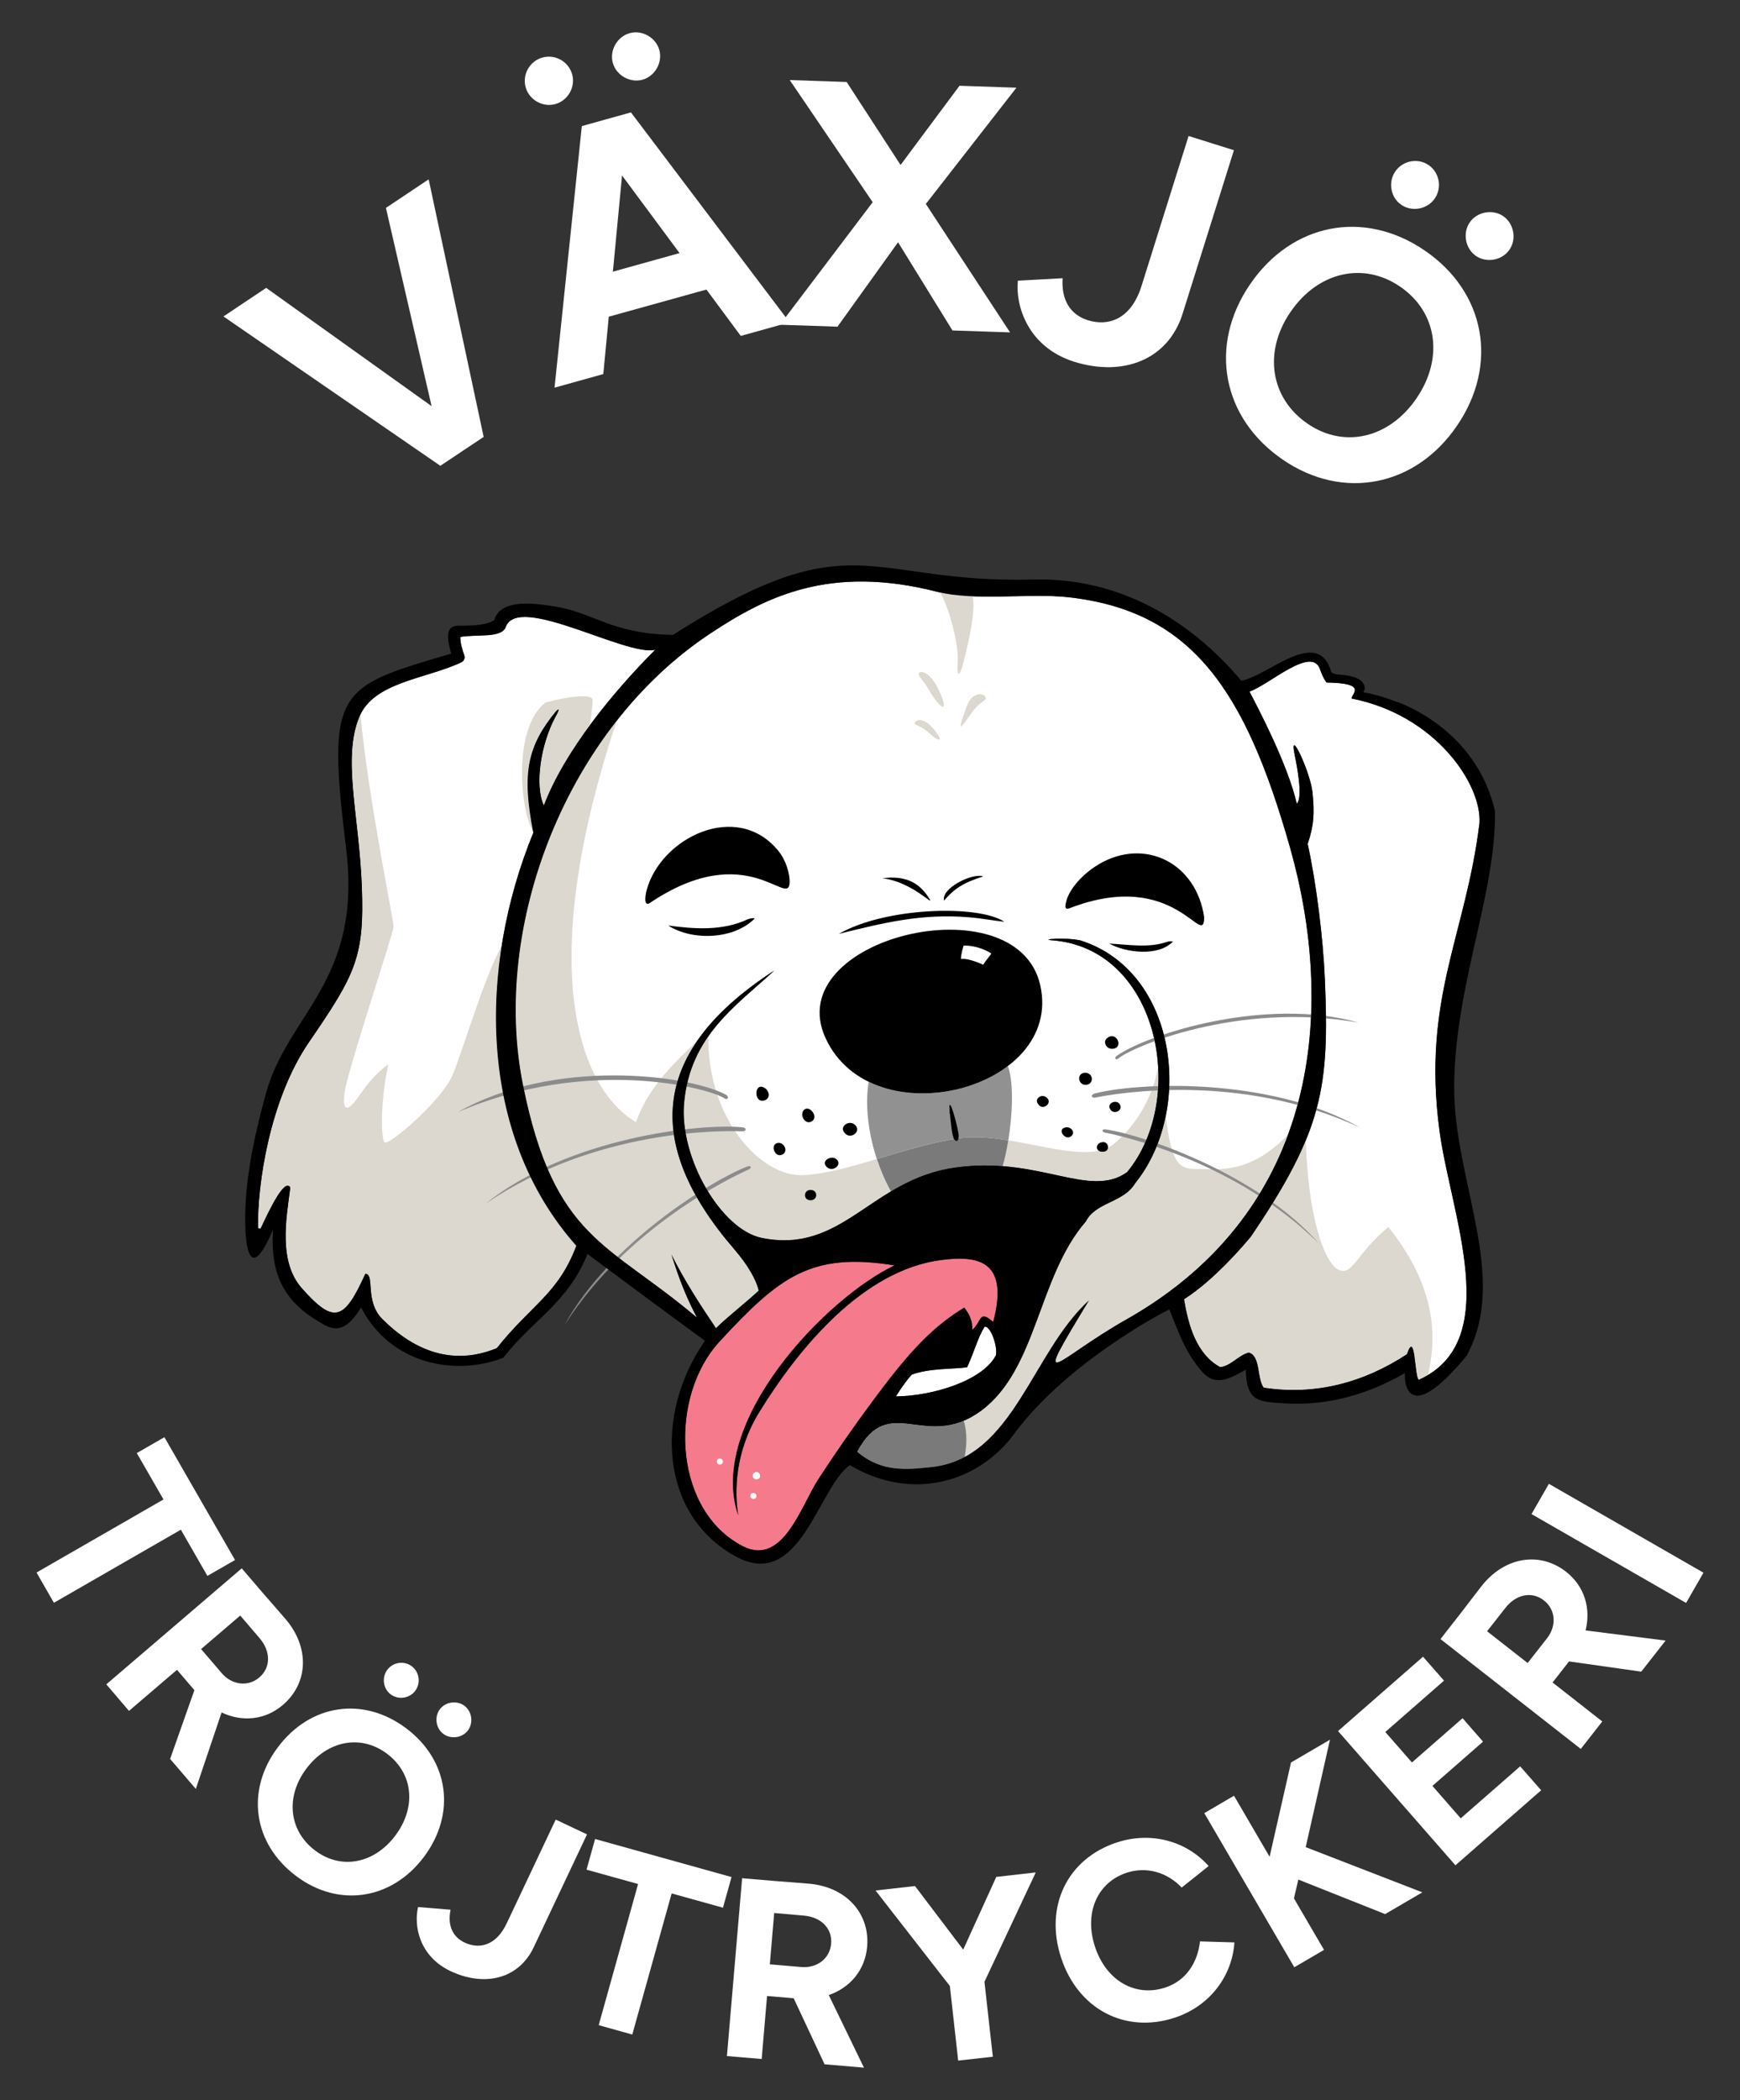 <?xml version="1.0" encoding="utf-8"?>
<!-- Generator: Adobe Illustrator 28.2.0, SVG Export Plug-In . SVG Version: 6.00 Build 0)  -->
<svg version="1.1" id="Layer_1" xmlns="http://www.w3.org/2000/svg" xmlns:xlink="http://www.w3.org/1999/xlink" x="0px" y="0px"
	 viewBox="0 0 207.22 250" style="enable-background:new 0 0 207.22 250;" xml:space="preserve">
<rect x="0" y="0" width="207.22" height="250" fill="#333333" stroke="none"/>
<style type="text/css">
	.st0{fill:#FFFFFF;}
	.st1{fill:#F47A8C;}
	.st2{fill:#DCD7CF;}
	.st3{fill:#919191;}
	.st4{fill:#7A7A7A;}
	.st5{fill:#8B8B8B;}
</style>
<g>
	<g>
		<path class="st0" d="M117.26,157.94c-0.86,1.42-1.09,2.65-2.08,4.83c-1.54,0.23-4.53,0.09-6.6,0.88c-0.4,0.43-1.18,1.44-1.88,2.59
			c4.29-0.04,10.31-1.83,11.91-4.89C118.84,160.27,117.95,157.78,117.26,157.94z"/>
		<path class="st1" d="M114.83,155.66c0.79,1,0.98,1.81,0.95,2.66c1.18-1.04,0.77-2.46,2.5-0.95c1.89-7.25-1.68-7.97-6.21-7.38
			c-9.22,1.2-16.83,10.29-21.66,18.11c-2.9,4.71-2.97,9.47-2.5,12.27c-3.77-11.05,10.41-25.84,18.62-29.74
			c-9.95-1.61-13.7,1.33-20.84,9.06c-5.97,6.46-5.62,19.59,2.33,24.13c5.1,3.11,7.3-4.46,9.43-7.73c2.66-4.08,5.1-7.51,7.75-11.02
			C108.96,160.13,111.62,157.61,114.83,155.66z"/>
		<path class="st0" d="M63.53,99.11c-1.4-7.16-0.68-10.35,2.72-14.48c0.62-0.61,0.07,0.43-0.09,0.71c-1.71,3.16-2.5,8.09-1.38,10.53
			c2.47-6.49,8.27-13.53,13.27-18.54c-3.42,0.87-16.27-6.71-17.8-2.73c-0.47,1.39-3.43,0.86-5.42,1.21
			c-0.02,0.67,0.22,1.49,0.47,2.19c0.11,0.32-0.03,0.69-0.34,0.83c-4.29,2.01-10.45,2.34-12.16,6.51
			c-2.03,4.95-0.01,11.75,0.31,20.17c0.32,8.42-0.75,10.46-6.28,18.52c-4.75,6.93-6.17,17.15-6.08,22.05c0,0.19,0.26,0.24,0.34,0.07
			c1.26-2.72,2.88-5.92,3.5-4.79c-0.48,3.7-1.44,8.81,1.38,11.98c3.84,4.33,5.03,3.84,7.55-1.72c1.19-0.03-0.11,3.24,2.03,5.38
			c5.5,5.5,10.49,4.76,13.63,3.47c4.12-5.2,7.3-6.41,9.49-12.22C56.81,134.92,57.02,114.97,63.53,99.11z"/>
		<path class="st0" d="M160.96,83.15c0.1-0.64,1.88-1.83-2.97-1.9c-0.17-0.26-0.38-0.48-0.79-1.6c-1-2.79-6.03,1.86-8.39,2.68
			c1.09,2.09,4.55,8.66,5.63,13.34c0.75-0.67,0.05-4.35-0.24-5.77c-0.76-3.63,1.87,2.08,2.11,4.41c0.25,2.48,0.18,3.93-0.57,6.15
			c1.03,4.67,1.83,11.2,2.04,15.98c0.57,12.92-0.2,18.13-8.83,30.82c-2.66,3.17-5.44,5.83-7.93,7.41c0.52,3.12,1.46,6.52,4.3,8.07
			c1.24-0.1,2.18-1.42,3.41-1.73c1.44,0.41,0.95,3.13,1.78,4.18c6.12,0.95,11.9-0.6,17.05-3.98c1.03-3.04,0.88,2.63,1.41,3.05
			c10.26-4.61,3.78-19.82,2.47-29.64c-2.1-15.73,3.12-23.22,4.76-36.63C176.5,93.41,171,85.11,160.96,83.15z"/>
		<path class="st0" d="M153.63,100.92c-5.31-18.73-11.69-28.25-26.54-29.84c-4.5-0.48-11.07,0.49-15.48-0.63
			c-12.79-3.26-20.36,0.57-26.97,4.92C67.47,86.7,58.45,110.2,62.27,129.14c3.72,18.46,10.12,18.72,20.71,27.7
			c-1.74-3.31-2.49-5.87-3.04-7.52c1.65,3.26,3.46,6.04,5.32,8.79c1.25-1.26,3.85-3.28,5.08-4.47c-0.26-1.24-1.3-3.06-2.87-4.88
			c-11.07-12.8-9.86-23.75,4.73-33.22c-4.45,4.12-9.99,7.73-10.73,15.73c-0.6,6.54,4.41,15.1,9.24,16.09
			c9.67,1.97,13.01-6.98,23.03-8.38c10.02-1.4,15.99,3.77,20.48,0.55c7.24-8.78,3.79-26.66-8.97-27.6
			c-1.47-0.11,1.56-0.36,3.41,0.02c11.59,3.68,13.53,20.23,6.54,28.89c-1.45,2.4-4.67,2.21-5.9,4.58
			c-5.75,6.66-5.77,17.6-12.5,22.55c-6.6,4.81-10.93-2.29-14.73,4.85c2.95,2.52,5.99,2.13,9.04,1.81
			c9.61-1.19,11.8-13.7,18.58-19.84c-7.15,11.79-4.09,7.1,4.44,2.28C157.53,143.84,158.94,119.65,153.63,100.92z"/>
		<path class="st2" d="M168.96,164.25c0.4-0.18,0.76-0.38,1.1-0.58c0.82-3.49,1.55-9.81-4.72-17.6c-4.01,3.34-4.2,5.91-6.01,5.05
			c-1.05-0.5-3.42-4.29-3.83-15.36c-1.37,3.33-3.45,6.93-6.56,11.49c-2.66,3.17-5.44,5.83-7.93,7.41c0.52,3.12,1.46,6.52,4.3,8.07
			c1.24-0.1,2.18-1.42,3.41-1.73c1.44,0.41,0.95,3.13,1.78,4.18c6.12,0.95,11.9-0.6,17.05-3.98
			C168.58,158.17,168.44,163.84,168.96,164.25z"/>
		<path class="st2" d="M35.95,153.35c3.84,4.33,5.03,3.84,7.55-1.72c1.19-0.03-0.11,3.24,2.03,5.38c5.5,5.5,10.49,4.76,13.63,3.47
			c4.12-5.2,7.3-6.41,9.49-12.22c-8.66-9.77-10.87-23.08-8.88-35.73c-2.19,4.01-4.76,12.89-5.92,15.55
			c-1.28,2.95-7.71,8.52-8.09,7.9c-0.38-0.62-0.48-4.81,0.48-9.27c0,0-1.67,1.08-3.28,3.48c-1.62,2.4-2.24,2.17-1.9-0.26
			c0.33-2.43,5.76-18.8,5.81-19.58c0.04-0.74-2.99-15.09-3.94-25.26c-0.04,0.08-0.09,0.16-0.12,0.25
			c-2.03,4.95-0.01,11.75,0.31,20.17c0.32,8.42-0.75,10.46-6.28,18.52c-4.75,6.93-6.17,17.15-6.08,22.05c0,0.19,0.26,0.24,0.34,0.07
			c1.26-2.72,2.88-5.92,3.5-4.79C34.1,145.07,33.14,150.18,35.95,153.35z"/>
		<path class="st2" d="M153.39,135.08c-4.68,4.83-8.36,4.05-10.79,4.08c-2.03,0.02-3.09-0.36-3.76-6.32
			c-0.6,2.96-1.8,5.75-3.62,8.01c-1.45,2.4-4.67,2.21-5.9,4.58c-5.75,6.66-5.77,17.6-12.5,22.55c-6.6,4.81-10.93-2.29-14.73,4.85
			c2.95,2.52,5.99,2.13,9.04,1.81c9.61-1.19,11.8-13.7,18.58-19.84c-7.15,11.79-4.09,7.1,4.44,2.28
			C144.25,151.35,150.26,143.57,153.39,135.08z"/>
		<path class="st2" d="M64.94,83.64c-3.93,3.14-2.98,12.91-1.42,15.44c-1.39-7.14-0.67-10.33,2.73-14.46
			c0.62-0.61,0.07,0.43-0.09,0.71c-1.71,3.16-2.5,8.09-1.38,10.53c1.19-3.14,3.17-6.41,5.46-9.51c0.19-1.34,0.37-2.75,0.32-3.08
			C70.46,82.63,67.84,82.83,64.94,83.64z"/>
		<path class="st2" d="M82.98,156.84c-1.74-3.31-2.49-5.87-3.04-7.52c1.65,3.26,3.46,6.04,5.32,8.79c1.25-1.26,3.85-3.28,5.08-4.47
			c-0.26-1.24-1.3-3.06-2.87-4.88c-7.96-9.2-9.57-17.44-4.44-24.86c-2.38,2.3-5.83,5.44-7.29,9.69c-6.91-4.11-12.02-18.6-2.28-47.82
			c-9.67,12.29-14.07,29.12-11.2,43.37C65.99,147.61,72.39,147.86,82.98,156.84z"/>
		<path class="st2" d="M137.92,127.03c-0.7,3.78-2.6,6.83-5.13,9.04c-2.5,2.19-7.65,0.5-12.71-0.32c-0.19,1.14-0.42,2.21-0.68,3.06
			c0,0,0,0,0,0c6.74,0.53,11.26,3.27,14.83,0.71C136.98,136.2,138.18,131.56,137.92,127.03z"/>
		<path class="st2" d="M95.71,139.89c-5.18,0.28-11.47-6.82-11.36-16.51c-1.49,2.13-2.57,4.65-2.87,7.89
			c-0.6,6.54,4.41,15.1,9.24,16.09c6.73,1.37,10.39-2.54,15.37-5.52c-0.7-1.27-1.24-2.58-1.67-3.86
			C101.32,138.9,98.35,139.75,95.71,139.89z"/>
		<path class="st3" d="M120.08,135.76c0.51-3.13,0.67-6.89-0.05-8.86c-4.4,3.34-11.45,4.37-16.57,1.89
			c-0.41,2.28-0.2,5.66,0.96,9.18c3.17-0.95,6.48-1.99,9.72-2.46C115.99,135.24,118.03,135.43,120.08,135.76z"/>
		<path class="st4" d="M120.08,135.76c-2.05-0.33-4.09-0.52-5.93-0.25c-3.24,0.48-6.55,1.51-9.72,2.46
			c0.42,1.28,0.97,2.59,1.67,3.86c0.25-0.15,0.51-0.3,0.77-0.45c0.04-0.02,0.2-0.11,0.24-0.13c0.23-0.13,0.35-0.19,0.59-0.31
			c0.04-0.02,0.09-0.05,0.13-0.07c0.56-0.28,1.14-0.55,1.74-0.79c0.05-0.02,0.1-0.04,0.14-0.05c0.24-0.09,0.49-0.18,0.74-0.27
			c0.1-0.03,0.19-0.06,0.29-0.09c0.21-0.07,0.43-0.13,0.65-0.19c0.11-0.03,0.22-0.06,0.33-0.09c0.22-0.06,0.45-0.11,0.69-0.16
			c0.1-0.02,0.21-0.05,0.31-0.07c0.34-0.07,0.68-0.13,1.03-0.18c0.47-0.06,0.92-0.11,1.37-0.15c0.08-0.01,0.16-0.01,0.24-0.02
			c0.44-0.03,0.87-0.06,1.3-0.07c0.04,0,0.08,0,0.12,0c0.91-0.02,1.79,0.01,2.63,0.08c0,0,0,0,0,0
			C119.66,137.97,119.89,136.9,120.08,135.76z"/>
		<path class="st4" d="M114.78,169.14c-5.48,2.29-9.3-2.68-12.7,3.69c2.95,2.52,5.99,2.13,9.04,1.81c1.4-0.17,2.64-0.59,3.76-1.19
			C115.11,172.15,115.23,170.7,114.78,169.14z"/>
		<path class="st2" d="M111.33,69.52c1.71,2.22,2.86,7.3,2.73,9.23c-0.13,1.93,0.19,2,0.7,0c0.51-2,1.65-6.55,0.95-8.28
			C115.01,68.75,111.33,69.52,111.33,69.52z"/>
		<path class="st2" d="M110.62,82.11c1.37,2.39,2.61,3.02,1.09-0.15c-0.86-1.78-1.98-2.21-2.26-1.84
			C109.23,80.4,109.95,80.94,110.62,82.11z"/>
		<path class="st2" d="M110.63,87.24c1.02,0.97,1.91,1.29,0.71-0.27c-1.21-1.56-2.18-1.37-2.39-0.95
			C108.79,86.35,109.66,86.32,110.63,87.24z"/>
		<path class="st2" d="M115.86,84.66c-1.61,2.24-1.93,2.75-0.74-0.54c0.67-1.86,2.11-1.64,2.27-1.07
			C117.49,83.4,116.61,83.61,115.86,84.66z"/>
		<path class="st5" d="M88.41,134.68c0.45,0.02,0.59-0.42,0-0.48c-4.81-0.5-20.64,1.15-30.6,9.1
			C70.91,134.37,86.01,134.58,88.41,134.68z"/>
		<path class="st5" d="M89.16,139.22c0.37-0.16,0.33-0.54-0.17-0.35c-4.11,1.56-16.45,9.11-21.76,18.87
			C74.74,146,87.16,140.11,89.16,139.22z"/>
		<path class="st5" d="M86.29,130.76c0.37,0.25,0.63-0.2,0.11-0.47c-4.65-2.4-20.45-4.35-31.85,2.09
			C69.99,125.72,84.48,129.52,86.29,130.76z"/>
		<path class="st5" d="M130.45,130.66c-0.44,0.09-0.65-0.32-0.08-0.48c4.67-1.26,20.56-2.17,31.66,4.08
			C147.68,127.54,132.81,130.18,130.45,130.66z"/>
		<path class="st5" d="M131.6,134.83c-0.4-0.08-0.44-0.45,0.09-0.38c4.35,0.62,18.06,5.25,25.39,13.59
			C147.16,138.25,133.74,135.25,131.6,134.83z"/>
		<path class="st5" d="M133.19,126c-0.3,0.26-0.59-0.05-0.14-0.35c3.93-2.69,17.89-6.99,28.73-3.92
			C147.29,119.19,134.7,124.7,133.19,126z"/>
		<path d="M113.1,132.61c-0.01-0.35-0.02-0.69-0.03-1.04c0-0.01,0.03-0.03,0.05-0.03c0.02,0,0.06,0.01,0.07,0.03
			c0.05,0.09,0.11,0.18,0.15,0.28c0.33,0.94,0.58,1.9,0.77,2.87c0.05,0.26,0.09,0.53,0.04,0.8c-0.02,0.1-0.09,0.19-0.14,0.27
			c-0.03,0.05-0.09,0.05-0.14,0.02c-0.16-0.07-0.26-0.2-0.31-0.35c-0.08-0.25-0.15-0.51-0.19-0.78c-0.08-0.56-0.14-1.12-0.2-1.67
			c-0.02-0.13-0.02-0.27-0.03-0.4C113.11,132.61,113.1,132.61,113.1,132.61z"/>
		<path d="M123.89,117.3c-2.77-12.43-31.12-5.67-25.56,6.31S126.66,129.74,123.89,117.3z"/>
		<path d="M92.71,101.31c-4.93-6.09-14.06-1.58-15.71,4.7c-0.18,0.7-0.34,1.97,0.41,1.47c11.7-7.86,16.57,0.84,16.63-2.5
			C94.05,104.12,93.69,102.53,92.71,101.31z"/>
		<path d="M143.41,109.2c-0.94-6.48-7.07-9.53-12.53-6.33c-1.57,0.92-3.23,2.51-3.82,4.15c-0.11,0.48-0.51,1.45,0.39,1.07
			C140.05,103.27,143.35,113.12,143.41,109.2z"/>
		<path d="M119.61,109.73c-3.07-2.05-14.11-1.76-19.71,1.44c5.35-1.33,9.87-2.43,15.41-1.98
			C117.06,109.33,118.23,109.59,119.61,109.73z"/>
		<path d="M89.03,109.44c-3.01,1.42-6.41,1.14-9.45,0.74c2.94,1.88,7.9,1.63,10.31-0.85C89.6,109.26,89.31,109.35,89.03,109.44z"/>
		<path d="M138.96,112.13c-2.21,0.76-4.63,0.3-6.85,0.2c1.99,1.1,5.86,1.56,7.57-0.24C139.43,112.01,139.2,112.06,138.96,112.13z"/>
		<path d="M105.09,104.55c2.65-0.34,4.33,0.43,5.55,2.37C111.45,108.19,108.78,104.99,105.09,104.55z"/>
		<path d="M112.43,107.21c1.25-1.46,2.35-2.15,4.67-2.88C115.75,103.88,112.04,105.78,112.43,107.21z"/>
		<path d="M96.69,133.48c0.86-0.55-0.37-2.1-1.02-1.27C95.23,132.88,95.97,133.95,96.69,133.48z"/>
		<path d="M101.74,133.84c-0.66-0.52-1.85,0.28-1.14,1.04C101.33,135.76,102.74,134.6,101.74,133.84z"/>
		<path d="M132.5,124.85c1.35-0.09,0.51-2.11-0.6-1.31C131.26,123.99,131.75,124.92,132.5,124.85z"/>
		<path d="M129.25,127.7c-1.16,0.04-0.84,1.65,0.23,1.42C130.3,128.93,130.19,127.74,129.25,127.7z"/>
		<path d="M99.49,137.91c-0.63-0.35-1.71,0.32-1.06,0.98C99.15,139.67,100.5,138.56,99.49,137.91z"/>
		<path d="M92.54,136.08c-0.84,0.27-0.24,1.73,0.57,1.39C93.98,137.13,93.37,135.84,92.54,136.08z"/>
		<path d="M124.57,130.6c-0.59-0.41-1.43,0.24-0.94,0.83C124.21,132.34,125.5,131.21,124.57,130.6z"/>
		<path d="M127.04,134.19c-1.39,0.11-0.07,1.87,0.65,0.94C128.01,134.68,127.54,134.19,127.04,134.19z"/>
		<path d="M96.64,141.66c-0.99-0.11-1.04,1.25-0.1,1.22C97.39,142.88,97.43,141.74,96.64,141.66z"/>
		<path d="M133.37,131.49c-0.35-0.68-1.6-0.19-1.16,0.55C132.6,132.74,133.78,132.24,133.37,131.49z"/>
		<path d="M131.28,135.97c-0.9,0.09-0.87,1.25,0.14,1.13C132.24,137.07,132.06,135.83,131.28,135.97z"/>
		<path d="M91.2,129.61c-1.45-1.13-1.54,2.03,0,1.32C91.75,130.61,91.59,129.97,91.2,129.61z"/>
		<path d="M166.4,83.56c-2.03-0.73-3.23-1.04-4.06-1.15c0.36-0.39,0.32-1.46-1.3-1.86c-1.18-0.36-1.94-0.09-2.49-0.53
			c-1.58-5.53-7.49,0.43-10.72,1.02c-6.19-7.35-14.65-12.3-24.73-12.05c-20.05,0.51-21.32-7.17-42.96,6.59
			c-7.35-0.12-9.47-2.68-14.15-3.4c-1.88-0.27-6.34-1.09-7.13,1.63c-0.7,0.54-2.39,0.71-4.19,0.67c-1.8-0.04-1.36,1.74-0.94,3.33
			c-13.67,4.01-14.83,4.22-12.51,23.22c1.93,15.8-6.93,19.57-9.56,29.17c-1.42,5.17-2.72,11.09-2.42,16.48
			c0.2,3.48,1.16,4.71,3.28-0.32c-0.42,6.05,1.88,9.06,6.19,11.4c1.99,1.08,3.2-0.4,4.29-2.11c3.54,6.8,11.19,8.18,16.92,6
			c3.68-4.7,7.64-6.47,10.05-12.37c4.58,3.41,9.42,7,13.98,10.33c-6.14,8.85-5.27,20.77,3.64,25.66c7.69,4.23,9.83-8.19,13.62-10.86
			c7.44,4.43,15.36,1.99,19.52-3.66c6.23-8.47,17.77-14.55,18.53-14.87c1.14,2.8,1.9,5.18,3.96,7.48c1.64,1.84,3.58,0.54,5.14-0.3
			c0.09,3.75,1.4,3.83,4.77,4.01c5.18,0.29,9.96-1.17,14.17-3.61c-0.05,2.54,1.28,5.3,7.37-2.07c5.09-9.33-1.52-20.84-1.49-31.93
			c0.04-12.14,5-23,4.86-32.9C176.04,87.75,168.42,84.28,166.4,83.56z M59.16,160.49c-3.13,1.28-8.13,2.02-13.63-3.47
			c-2.14-2.14-0.84-5.41-2.03-5.38c-2.52,5.55-3.71,6.05-7.55,1.72c-2.81-3.17-1.86-8.28-1.38-11.98c-0.62-1.13-2.24,2.07-3.5,4.79
			c-0.08,0.17-0.33,0.12-0.34-0.07c-0.09-4.9,1.33-15.12,6.08-22.05c5.53-8.06,6.6-10.11,6.28-18.52
			c-0.32-8.42-2.34-15.22-0.31-20.17c1.71-4.17,7.87-4.5,12.16-6.51c0.31-0.15,0.46-0.51,0.34-0.83c-0.25-0.7-0.49-1.53-0.47-2.19
			c2-0.35,4.95,0.19,5.42-1.21c1.53-3.99,14.38,3.6,17.8,2.73c-5,5.01-10.8,12.05-13.27,18.54c-1.13-2.45-0.33-7.37,1.38-10.53
			c0.17-0.29,0.71-1.32,0.09-0.71c-3.4,4.13-4.12,7.33-2.72,14.48c-6.5,15.86-6.72,35.82,5.12,49.17
			C66.45,154.08,63.28,155.29,59.16,160.49z M97.46,176.1c-2.13,3.26-4.33,10.83-9.43,7.73c-7.96-4.54-8.3-17.66-2.33-24.13
			c7.13-7.72,10.89-10.67,20.84-9.06c-8.2,3.91-22.38,18.69-18.62,29.74c-0.47-2.8-0.4-7.56,2.5-12.27
			c4.82-7.83,12.44-16.91,21.66-18.11c4.53-0.59,8.1,0.13,6.21,7.38c-1.73-1.51-1.32-0.09-2.5,0.95c0.03-0.85-0.16-1.66-0.95-2.66
			c-3.21,1.95-5.87,4.47-9.61,9.42C102.56,168.59,100.13,172.02,97.46,176.1z M118.6,161.34c-1.6,3.06-7.61,4.85-11.91,4.89
			c0.7-1.15,1.48-2.16,1.88-2.59c2.07-0.79,5.07-0.65,6.6-0.88c0.98-2.18,1.22-3.41,2.08-4.83
			C117.95,157.78,118.84,160.27,118.6,161.34z M134.14,157.07c-8.53,4.82-11.59,9.51-4.44-2.28c-6.78,6.14-8.97,18.65-18.58,19.84
			c-3.05,0.32-6.09,0.71-9.04-1.81c3.81-7.14,8.14-0.04,14.73-4.85c6.74-4.95,6.75-15.89,12.5-22.55c1.23-2.37,4.45-2.18,5.9-4.58
			c6.98-8.66,5.05-25.21-6.54-28.89c-1.85-0.39-4.89-0.13-3.41-0.02c12.77,0.94,16.21,18.83,8.97,27.6
			c-4.49,3.22-10.46-1.95-20.48-0.55c-10.02,1.4-13.36,10.34-23.03,8.38c-4.83-0.98-9.84-9.54-9.24-16.09
			c0.73-8,6.28-11.61,10.73-15.73c-14.6,9.47-15.8,20.42-4.73,33.22c1.57,1.82,2.61,3.64,2.87,4.88c-1.24,1.19-3.83,3.21-5.08,4.47
			c-1.86-2.75-3.67-5.53-5.32-8.79c0.55,1.65,1.3,4.21,3.04,7.52c-10.59-8.98-16.99-9.24-20.71-27.7
			c-3.81-18.94,5.2-42.44,22.38-53.77c6.6-4.36,14.18-8.19,26.97-4.92c4.41,1.13,10.98,0.15,15.48,0.63
			c14.85,1.59,21.23,11.1,26.54,29.84S157.53,143.84,134.14,157.07z M171.43,134.62c1.31,9.82,7.78,25.03-2.47,29.64
			c-0.52-0.42-0.38-6.08-1.41-3.05c-5.14,3.38-10.93,4.93-17.05,3.98c-0.83-1.05-0.34-3.77-1.78-4.18
			c-1.23,0.31-2.17,1.63-3.41,1.73c-2.83-1.55-3.77-4.96-4.3-8.07c2.48-1.59,5.26-4.24,7.93-7.41c8.63-12.69,9.39-17.89,8.83-30.82
			c-0.21-4.77-1.01-11.31-2.04-15.98c0.75-2.23,0.82-3.67,0.57-6.15c-0.24-2.34-2.87-8.05-2.11-4.41c0.3,1.41,0.99,5.1,0.24,5.77
			c-1.08-4.67-4.54-11.25-5.63-13.34c2.36-0.83,7.38-5.48,8.39-2.68c0.4,1.13,0.62,1.34,0.79,1.6c4.85,0.07,3.07,1.26,2.97,1.9
			c10.04,1.97,15.55,10.27,15.24,14.84C174.55,111.4,169.33,118.88,171.43,134.62z"/>
		<path class="st0" d="M114.76,112.57c1.24-0.06,2.7,0.5,3.3,0.95c-0.38,0.54-0.82,1.01-0.95,1.33c-0.89-0.41-2.12-0.81-2.67-0.68
			C114.44,113.52,114.76,112.57,114.76,112.57z"/>
		<circle class="st0" cx="85.73" cy="173.99" r="0.36"/>
		<circle class="st0" cx="90.09" cy="175.68" r="0.44"/>
		<circle class="st0" cx="89.73" cy="178.08" r="0.36"/>
	</g>
	<g>
		<g>
			<path class="st0" d="M26.61,37.67l5.09-3.4l19.7,14.08l-5.44-23.6l5.09-3.4l6.55,30.66l-5.16,3.44L26.61,37.67z"/>
			<path class="st0" d="M62.6,10.39c-0.42-1.52,0.47-3.11,2-3.54c1.52-0.42,3.11,0.47,3.54,2c0.41,1.48-0.47,3.11-2,3.54
				C64.61,12.81,63.01,11.87,62.6,10.39z M69.29,15.01l5.85-1.63l18.89,24.99l-5.81,1.62l-4.09-5.52L72.5,37.7l-0.65,6.83
				l-5.81,1.62L69.29,15.01z M72.98,7.49c-0.41-1.48,0.51-3.12,2-3.54s3.12,0.51,3.54,2c0.41,1.48-0.51,3.12-2,3.54
				C75.04,9.9,73.4,8.98,72.98,7.49z M80.93,30.13l-6.85-9.24l-1.09,11.45L80.93,30.13z"/>
			<path class="st0" d="M103.93,24.07L94.05,9.53l6.78,0.23l6.42,9.88l7.02-9.43l6.78,0.23l-10.79,13.84l10.03,15.29l-6.86-0.23
				l-6.48-10.5l-7.21,10.05l-6.86-0.23L103.93,24.07z"/>
			<path class="st0" d="M121.22,33.41l5.33-0.29c-0.17,2.48,0.83,4.32,3.01,5c2.42,0.76,5.13-0.09,6.38-4.06l5.61-17.87l5.4,1.69
				l-6.11,19.46c-1.73,5.52-7.12,7.54-12.92,5.72C122.48,41.35,120.91,36.49,121.22,33.41z"/>
			<path class="st0" d="M148.86,33.86c5-7.32,13.59-8.97,20.81-4.04c7.25,4.95,8.82,13.59,3.84,20.87
				c-4.95,7.25-13.56,8.93-20.71,4.05C145.51,49.77,143.91,41.12,148.86,33.86z M168.7,47.41c3.26-4.78,2.47-10.26-1.96-13.29
				c-4.4-3.01-9.8-1.75-13.06,3.03c-3.24,4.74-2.41,10.25,2.06,13.3C160.1,53.43,165.46,52.16,168.7,47.41z M166.16,20.42
				c0.89-1.31,2.69-1.64,3.96-0.78c1.31,0.89,1.64,2.69,0.75,3.99c-0.87,1.27-2.69,1.64-3.99,0.75
				C165.61,23.52,165.29,21.69,166.16,20.42z M175.03,26.48c0.87-1.27,2.72-1.62,3.99-0.75c1.27,0.87,1.62,2.72,0.75,3.99
				c-0.87,1.27-2.72,1.62-3.99,0.75C174.51,29.6,174.16,27.75,175.03,26.48z"/>
		</g>
		<g>
			<path class="st0" d="M19.47,178.5l-3.18-5.52l3.29-1.89l8.41,14.62l-3.29,1.89l-3.16-5.5l-15.12,8.7l-2.07-3.6L19.47,178.5z"/>
			<path class="st0" d="M28.79,186.7l2.39,2.79l2.77,3.18c2.94,3.39,2.81,7.66-0.26,10.29c-2.12,1.82-4.87,2.05-7.3,0.9l-3.07,9.1
				l-3.06-3.57l2.89-8.19l-2.07-2.42l-5.72,4.89l-2.7-3.16L28.79,186.7z M28.61,192.32l-4.66,3.99l2.45,2.86
				c1.2,1.41,3.12,1.68,4.48,0.52c1.38-1.18,1.38-3.1,0.04-4.67L28.61,192.32z"/>
			<path class="st0" d="M33.09,208c3.88-5.17,10.19-6.08,15.28-2.26c5.12,3.84,5.97,10.18,2.11,15.32
				c-3.85,5.12-10.17,6.06-15.21,2.27C30.12,219.47,29.24,213.12,33.09,208z M47.08,218.51c2.53-3.37,2.14-7.39-0.99-9.74
				c-3.1-2.33-7.07-1.6-9.61,1.78c-2.51,3.35-2.09,7.38,1.06,9.75C40.62,222.62,44.57,221.86,47.08,218.51z M46.12,198.78
				c0.69-0.92,2.01-1.11,2.91-0.43c0.92,0.69,1.11,2.01,0.42,2.93c-0.67,0.9-2.01,1.11-2.93,0.42
				C45.62,201.02,45.45,199.68,46.12,198.78z M52.38,203.48c0.67-0.9,2.03-1.09,2.93-0.42c0.9,0.67,1.09,2.03,0.42,2.93
				c-0.67,0.9-2.03,1.09-2.93,0.42C51.9,205.74,51.71,204.38,52.38,203.48z"/>
			<path class="st0" d="M49.79,227.02l3.87,0.32c-0.37,1.77,0.17,3.2,1.68,3.91c1.67,0.79,3.71,0.45,5.01-2.3l5.83-12.34l3.73,1.76
				l-6.35,13.44c-1.8,3.81-5.89,4.73-9.9,2.84C49.91,232.88,49.26,229.22,49.79,227.02z"/>
			<path class="st0" d="M75.99,224.28l-6.14-1.71l1.02-3.65l16.25,4.53l-1.02,3.65l-6.11-1.7l-4.69,16.8l-4-1.12L75.99,224.28z"/>
			<path class="st0" d="M88.38,223.59l3.66,0.31l4.2,0.33c4.48,0.35,7.37,3.49,7.03,7.51c-0.24,2.78-2.03,4.88-4.57,5.76l4.19,8.64
				l-4.69-0.4l-3.68-7.86l-3.17-0.27l-0.64,7.5l-4.14-0.35L88.38,223.59z M92.2,227.73l-0.52,6.11l3.75,0.32
				c1.84,0.16,3.4-0.99,3.55-2.77c0.16-1.81-1.19-3.18-3.25-3.35L92.2,227.73z"/>
			<path class="st0" d="M113.12,236.42l-8.85-11.37l4.7-0.53l5.74,7.57l3.94-8.66l4.7-0.53l-6.11,13.02l1,8.92l-4.13,0.46
				L113.12,236.42z"/>
			<path class="st0" d="M126.38,233.09c-2.02-6.11,0.7-11.8,6.6-13.75c4.15-1.37,8.36-0.14,10.96,2.8l-3.21,2.56
				c-1.71-1.8-4.17-2.55-6.56-1.76c-3.51,1.16-5.09,4.81-3.76,8.82c1.33,4.03,4.8,6.02,8.37,4.84c2.48-0.82,3.84-2.96,4.13-5.49
				l4.1,0.12c-0.27,4.02-2.93,7.58-7.1,8.96C134,242.13,128.4,239.19,126.38,233.09z"/>
			<path class="st0" d="M143.42,215.84l3.54-2.07l4.24,7.26l2.55-11.22l4.64-2.71l-2.89,12.79l13.89,5.38l-4.43,2.59l-10.34-4.11
				l-0.52,2.24l3.58,6.13l-3.54,2.07L143.42,215.84z"/>
			<path class="st0" d="M159.35,206.07l10.12-8.85l2.5,2.85l-6.99,6.11l3.17,3.63l6.03-5.27l2.44,2.79l-6.03,5.27l3.37,3.86
				l7.08-6.19l2.5,2.85l-10.21,8.93L159.35,206.07z"/>
			<path class="st0" d="M171.55,195.12l2.26-2.89l2.57-3.34c2.74-3.55,6.96-4.26,10.13-1.78c2.2,1.72,2.97,4.37,2.32,6.98l9.53,1.21
				l-2.9,3.7l-8.6-1.22l-1.96,2.51l5.92,4.64l-2.56,3.27L171.55,195.12z M177.1,194.19l4.83,3.78l2.32-2.96
				c1.14-1.46,1.03-3.39-0.38-4.49c-1.43-1.12-3.31-0.74-4.58,0.88L177.1,194.19z"/>
			<path class="st0" d="M182.39,180.24l2.07-3.6l18.41,10.58l-2.07,3.6L182.39,180.24z"/>
		</g>
	</g>
</g>
</svg>
